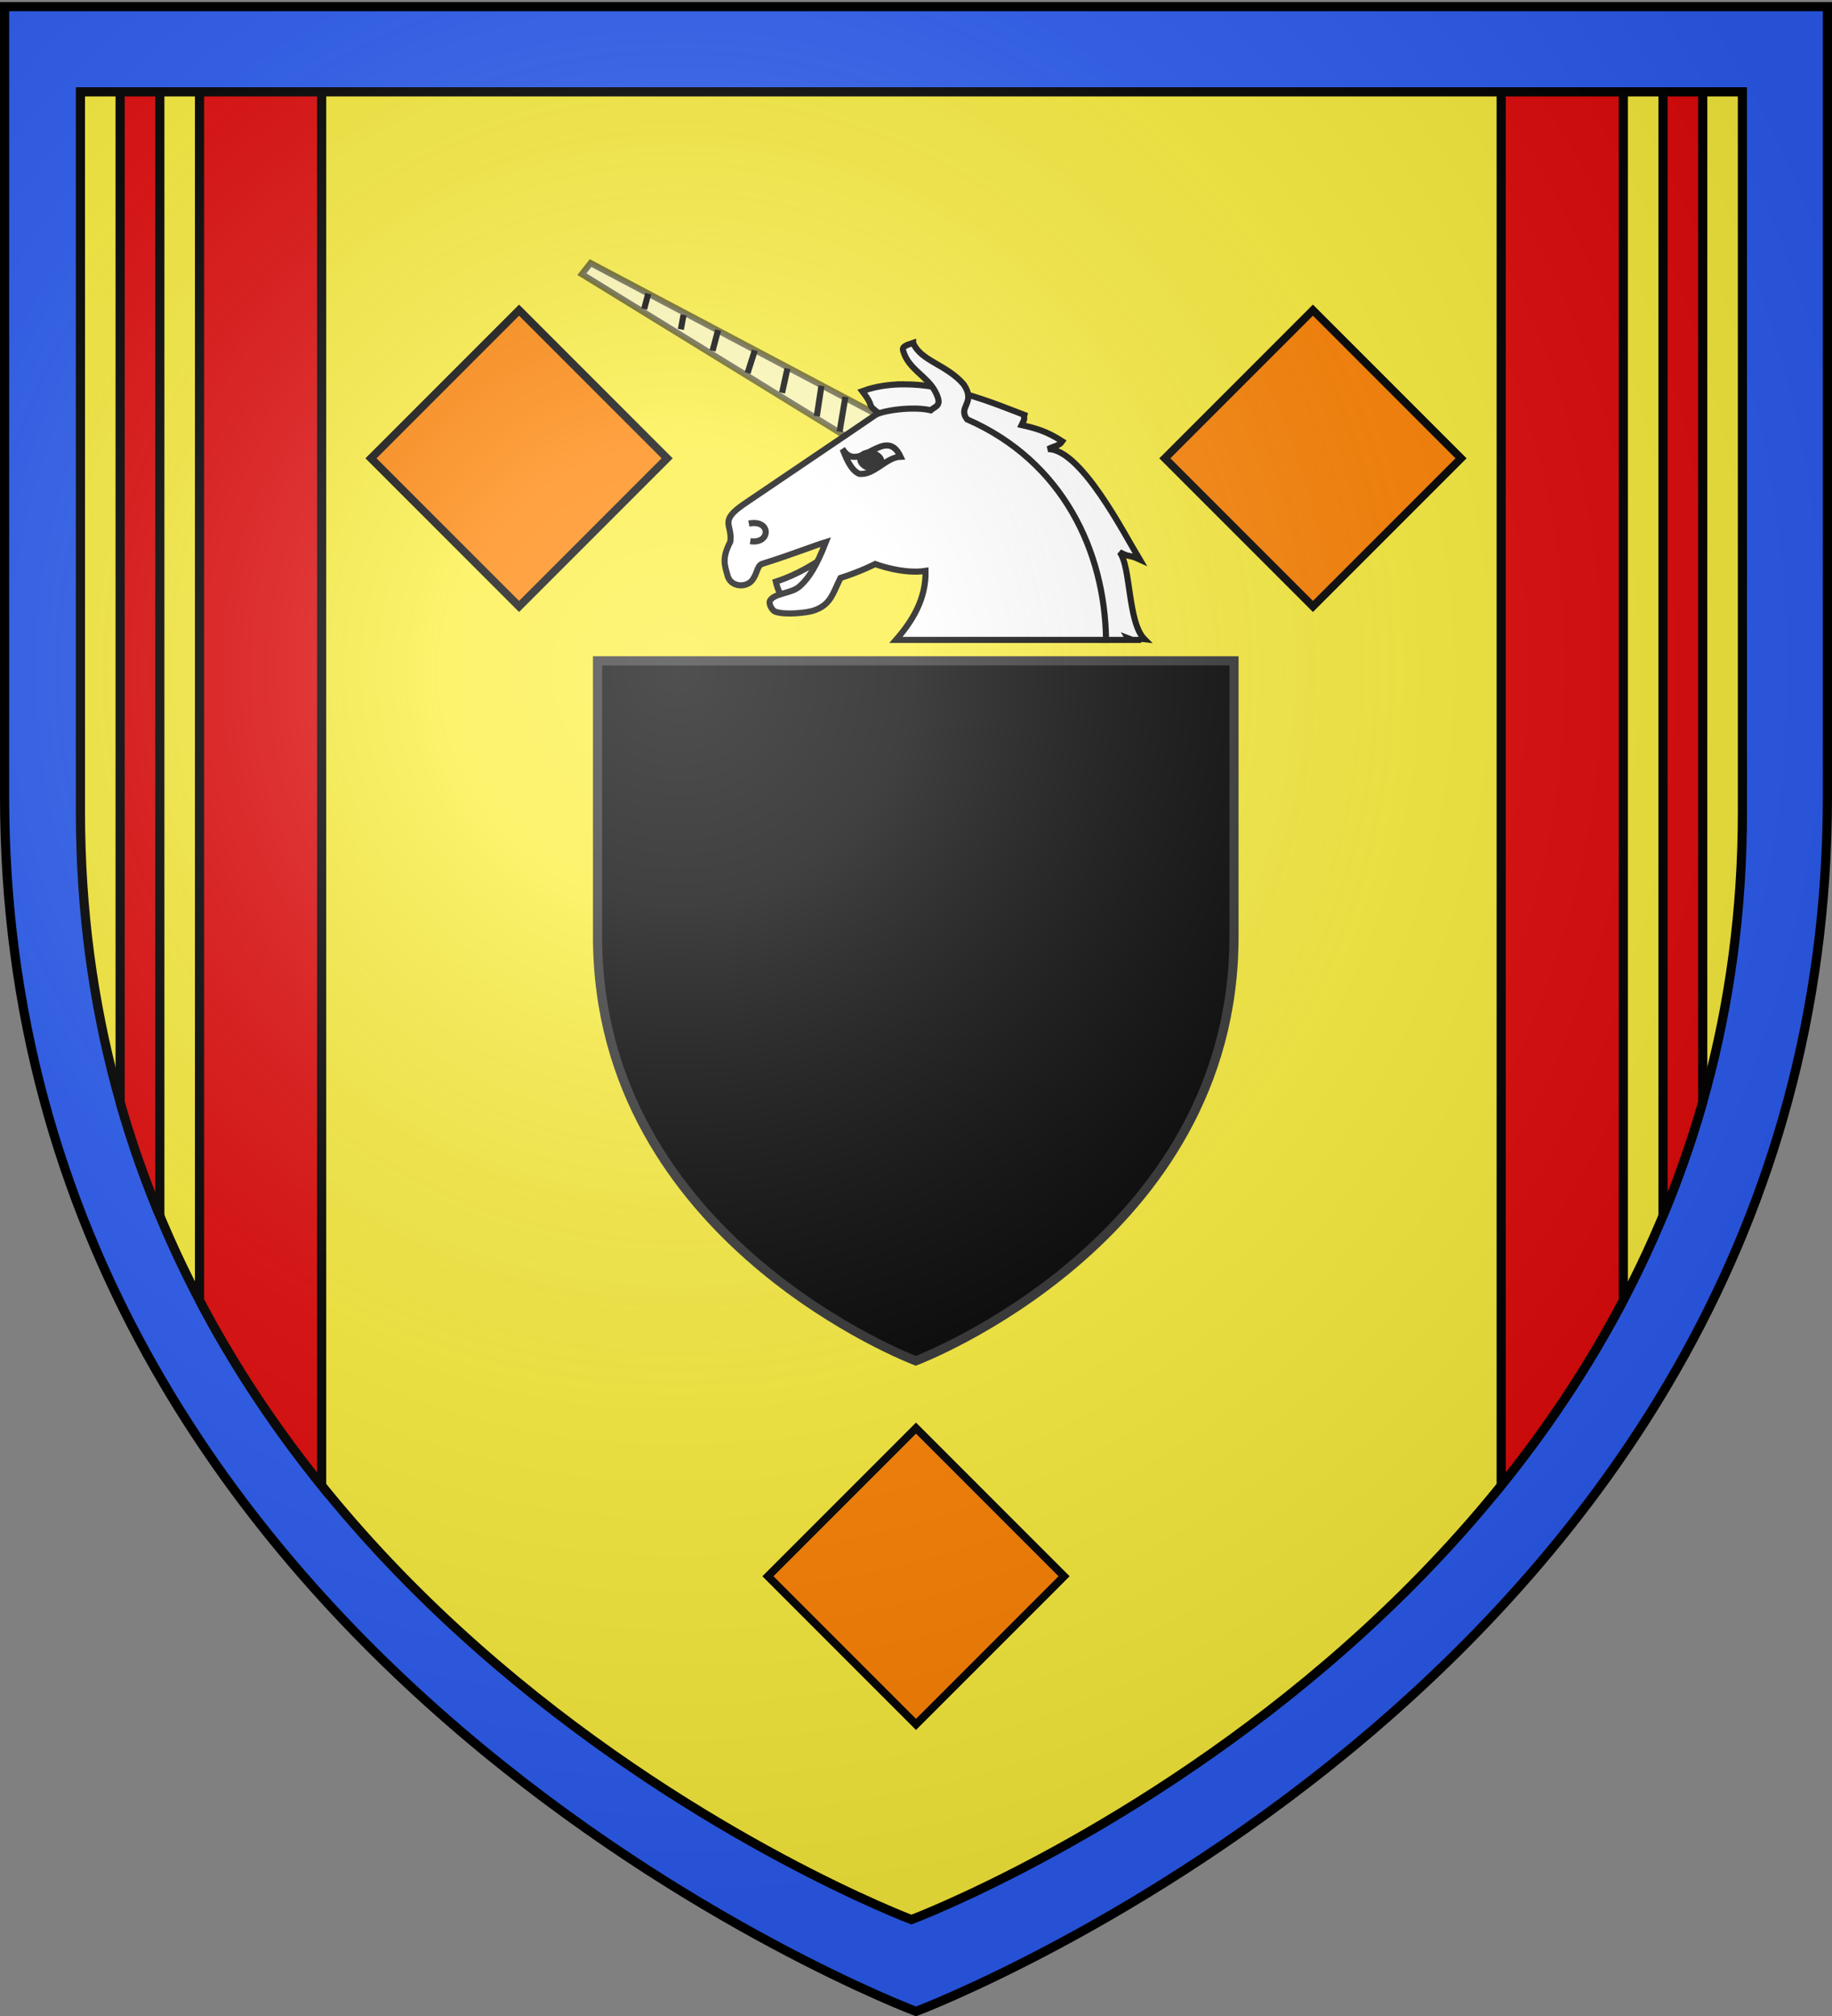 <svg xmlns="http://www.w3.org/2000/svg" xmlns:xlink="http://www.w3.org/1999/xlink" width="600" height="660" version="1.0"><rect width="100%" height="100%" fill="#808080" stroke="none"/><desc>Flag of Canton of Valais (Wallis)</desc><defs><radialGradient xlink:href="#a" id="f" cx="221.445" cy="226.331" r="300" fx="221.445" fy="226.331" gradientTransform="matrix(1.353 0 0 1.349 -77.63 -85.747)" gradientUnits="userSpaceOnUse"/><linearGradient id="a"><stop offset="0" style="stop-color:white;stop-opacity:.314"/><stop offset=".19" style="stop-color:white;stop-opacity:.251"/><stop offset=".6" style="stop-color:#6b6b6b;stop-opacity:.125"/><stop offset="1" style="stop-color:black;stop-opacity:.125"/></linearGradient></defs><g style="display:inline"><path d="M300 658.5s298.5-112.32 298.5-397.772V2.176H1.5v258.552C1.5 546.18 300 658.5 300 658.5" style="fill:#2b5df2;fill-opacity:1;fill-rule:evenodd;stroke:none;stroke-width:1px;stroke-linecap:butt;stroke-linejoin:miter;stroke-opacity:1;display:inline"/><path d="M26.344 30.063V265.78c0 260.258 272.156 362.657 272.156 362.657S570.656 526.039 570.656 265.78V30.063z" style="fill:#fcef3c;fill-opacity:1;fill-rule:evenodd;stroke:#000;stroke-width:3;stroke-linecap:butt;stroke-linejoin:miter;stroke-miterlimit:4;stroke-dasharray:none;stroke-opacity:1;display:inline"/><g style="fill:#000;stroke:#313131;stroke-width:3.693;stroke-miterlimit:4;stroke-dasharray:none;stroke-opacity:1"><g style="fill:#000;stroke:#313131;stroke-width:3.693;stroke-miterlimit:4;stroke-dasharray:none;stroke-opacity:1;display:inline"><path d="M303.235 454.5S431.59 406.203 431.59 283.458V172.281H174.88v111.177c0 122.745 128.355 171.042 128.355 171.042z" style="fill:#000;fill-opacity:1;fill-rule:evenodd;stroke:#313131;stroke-width:3.693;stroke-linecap:butt;stroke-linejoin:miter;stroke-miterlimit:4;stroke-dasharray:none;stroke-opacity:1" transform="translate(53.697 76.452)scale(.812)"/></g></g><path d="M39.344 30.063v330.75a336 336 0 0 0 13 37.187V30.063zm26 0v395.625c11.65 22.187 25.282 42.368 40 60.625V30.063zm426.312 0v456.25c14.718-18.257 28.35-38.438 40-60.625V30.063zm53 0V398a336 336 0 0 0 13-37.187V30.063z" style="fill:#e20909;fill-opacity:1;stroke:#000;stroke-width:3;stroke-miterlimit:4;stroke-dasharray:none;stroke-opacity:1"/></g><g style="display:inline"><path id="d" d="M-187.056 542.731h68.59v68.59h-68.59z" style="display:inline;opacity:1;fill:#ff8200;fill-opacity:1;stroke:#000;stroke-width:2.572;stroke-miterlimit:4;stroke-dasharray:none;stroke-opacity:1" transform="rotate(-45)"/><use xlink:href="#d" id="e" width="600" height="660" x="0" y="0" style="display:inline" transform="translate(130 -366)"/><use xlink:href="#e" width="600" height="660" style="display:inline" transform="translate(-260)"/><path d="M270.52 182.087c-4.029 2.47-8.777 5.839-16.432 8.338.956 3.988 1.825 4.312 3.141 5.94" style="fill:#fff;fill-opacity:1;fill-rule:evenodd;stroke:#000;stroke-width:2;stroke-linecap:butt;stroke-linejoin:miter;marker:none;marker-start:none;marker-mid:none;marker-end:none;stroke-miterlimit:4;stroke-dasharray:none;stroke-dashoffset:0;stroke-opacity:1;visibility:visible;display:inline;overflow:visible"/><path d="M296.094 125.813c-3.986-.001-7.947.473-11.719 1.593-.67.2-1.31.415-1.969.656 4.68 6.1.727 3.67 5.625 7.407 34.333-.194 71.746 24.488 73.094 74.031h8.719c-.092-.158-.182-.315-.281-.469.535.211.936.342 1.312.469h2.281c.186-.218.519-.42 1.625-.281-5.459-5.534-4.388-23.9-8.094-28.469 3.486 1.896 2.642.622 6.563 2.406-5.12-8.502-19.255-36.196-30-36.125 2.408-1.164 3.641-1.052 4.656-2.562-5.248-3.365-8.702-4.261-13.312-5.313 1.62-3.31.41-1.463.906-3.312-4.555-1.702-11.7-4.72-19.875-7-6.158-1.718-12.889-3.03-19.531-3.031z" style="fill:#fff;fill-opacity:1;fill-rule:evenodd;stroke:#000;stroke-width:2;stroke-linecap:butt;stroke-linejoin:miter;marker:none;marker-start:none;marker-mid:none;marker-end:none;stroke-miterlimit:4;stroke-dasharray:none;stroke-dashoffset:0;stroke-opacity:1;visibility:visible;display:inline;overflow:visible"/><path d="m193.43 86.122-2.86 3.636 90.71 55.748 8.54-8.402z" style="opacity:.602;fill:#fff;fill-opacity:1;stroke:#000;stroke-width:2;stroke-miterlimit:4;stroke-dasharray:none;stroke-opacity:1"/><path d="M299.063 112.25c-2.338.819-3.733 1.187-3.25 2.625 1.625 5.928 7.815 8.261 10.437 13.219 2.565 4.85.259 4.744-1.437 6.219-6.023-1.42-16.074.16-18.125 1.562-14.097 9.63-29.906 20.218-42.938 29.094-8.496 5.786-3.798 6.639-4.562 12.375-2.893 5.599-1.832 7.733-.782 11.5 1.293 3.399 5.78 3.456 7.688 1.406 1.917-2.06 1.776-5.107 3.531-5.656 9.827-3.073 16.964-5.948 20.844-7.125-2.928 7.532-5.484 11.832-8.75 14.625-2.616 2.236-7.905 2.07-9.469 4.437-.71 1.075.67 3.34 1.594 3.688 3.398 1.28 10.635.3 12.375-.25 5.746-1.818 6.37-5.261 9.031-10.75 6.661-2.109 11.375-4.563 11.375-4.563s8.955 3.406 16.5 2.25c.179 9.083-4.2 16.306-9.687 22.594h68.812c-.404-29-14.066-58.461-45.531-72.219-3.17-4.206 3.086-5.247-1.094-11.437-5.641-6.582-14.047-7.593-16.562-13.594z" style="fill:#fff;fill-opacity:1;fill-rule:evenodd;stroke:#000;stroke-width:2;stroke-linecap:butt;stroke-linejoin:miter;marker:none;marker-start:none;marker-mid:none;marker-end:none;stroke-miterlimit:4;stroke-dasharray:none;stroke-dashoffset:0;stroke-opacity:1;visibility:visible;display:inline;overflow:visible"/><g style="stroke-width:2.5;stroke-miterlimit:4;stroke-dasharray:none"><g style="fill:#fff;fill-opacity:1;stroke:#000;stroke-opacity:1;stroke-width:2.5;stroke-miterlimit:4;stroke-dasharray:none"><g style="stroke-width:2.5;stroke-miterlimit:4;stroke-dasharray:none"><path d="M230.087 198.512c9.096 8.51 14.271-14.433 23.678-3.189-5.726 1.75-8.558 10.41-14.579 11.138-3.624-.568-6.667-4.657-9.1-7.95z" style="opacity:1;fill:#fff;fill-opacity:1;fill-rule:evenodd;stroke:#000;stroke-width:2.5;stroke-linecap:butt;stroke-linejoin:miter;marker:none;marker-start:none;marker-mid:none;marker-end:none;stroke-miterlimit:4;stroke-dasharray:none;stroke-dashoffset:0;stroke-opacity:1;visibility:visible;display:inline;overflow:visible" transform="rotate(15 274.57 502.018)scale(.8)"/><path d="M246.858 199.97c0 1.72-1.966 3.116-4.4 3.125-2.433.01-4.421-1.37-4.449-3.09-.027-1.718 1.916-3.13 4.35-3.159s4.443 1.336 4.498 3.054l-4.423.07z" style="fill:#000;fill-opacity:1;stroke:#000;stroke-width:2.5;stroke-miterlimit:4;stroke-dasharray:none;stroke-opacity:1" transform="rotate(15 274.57 502.018)scale(.8)"/></g></g><path d="M81.517 89.811c8.434-4.176 10.907 5.934 2.418 6.813" style="fill:#fff;fill-opacity:1;fill-rule:evenodd;stroke:#000;stroke-width:2.5;stroke-linecap:butt;stroke-linejoin:miter;marker:none;marker-start:none;marker-mid:none;marker-end:none;stroke-miterlimit:4;stroke-dasharray:none;stroke-dashoffset:0;stroke-opacity:1;visibility:visible;display:inline;overflow:visible" transform="rotate(15 -222.863 805.416)scale(.8)"/></g><path d="m274.973 141.322 1.898-11.377M267.512 136.255l1.515-9.946M256.142 128.608l1.75-7.966M244.842 122.13l2.37-7.417M233.376 114.84l1.82-6.798M222.983 107.837l.888-4.746M210.967 101.167l1.342-5.009" style="fill:#fff;fill-opacity:1;stroke:#000;stroke-width:2;stroke-miterlimit:4;stroke-dasharray:none;stroke-opacity:1"/></g><g style="display:inline"><path d="M300 658.5s298.5-112.32 298.5-397.772V2.176H1.5v258.552C1.5 546.18 300 658.5 300 658.5" style="opacity:1;fill:url(#f);fill-opacity:1;fill-rule:evenodd;stroke:none;stroke-width:1px;stroke-linecap:butt;stroke-linejoin:miter;stroke-opacity:1"/></g><g style="display:inline"><path d="M300 658.5S1.5 546.18 1.5 260.728V2.176h597v258.552C598.5 546.18 300 658.5 300 658.5z" style="opacity:1;fill:none;fill-opacity:1;fill-rule:evenodd;stroke:#000;stroke-width:3;stroke-linecap:butt;stroke-linejoin:miter;stroke-miterlimit:4;stroke-dasharray:none;stroke-opacity:1"/></g></svg>